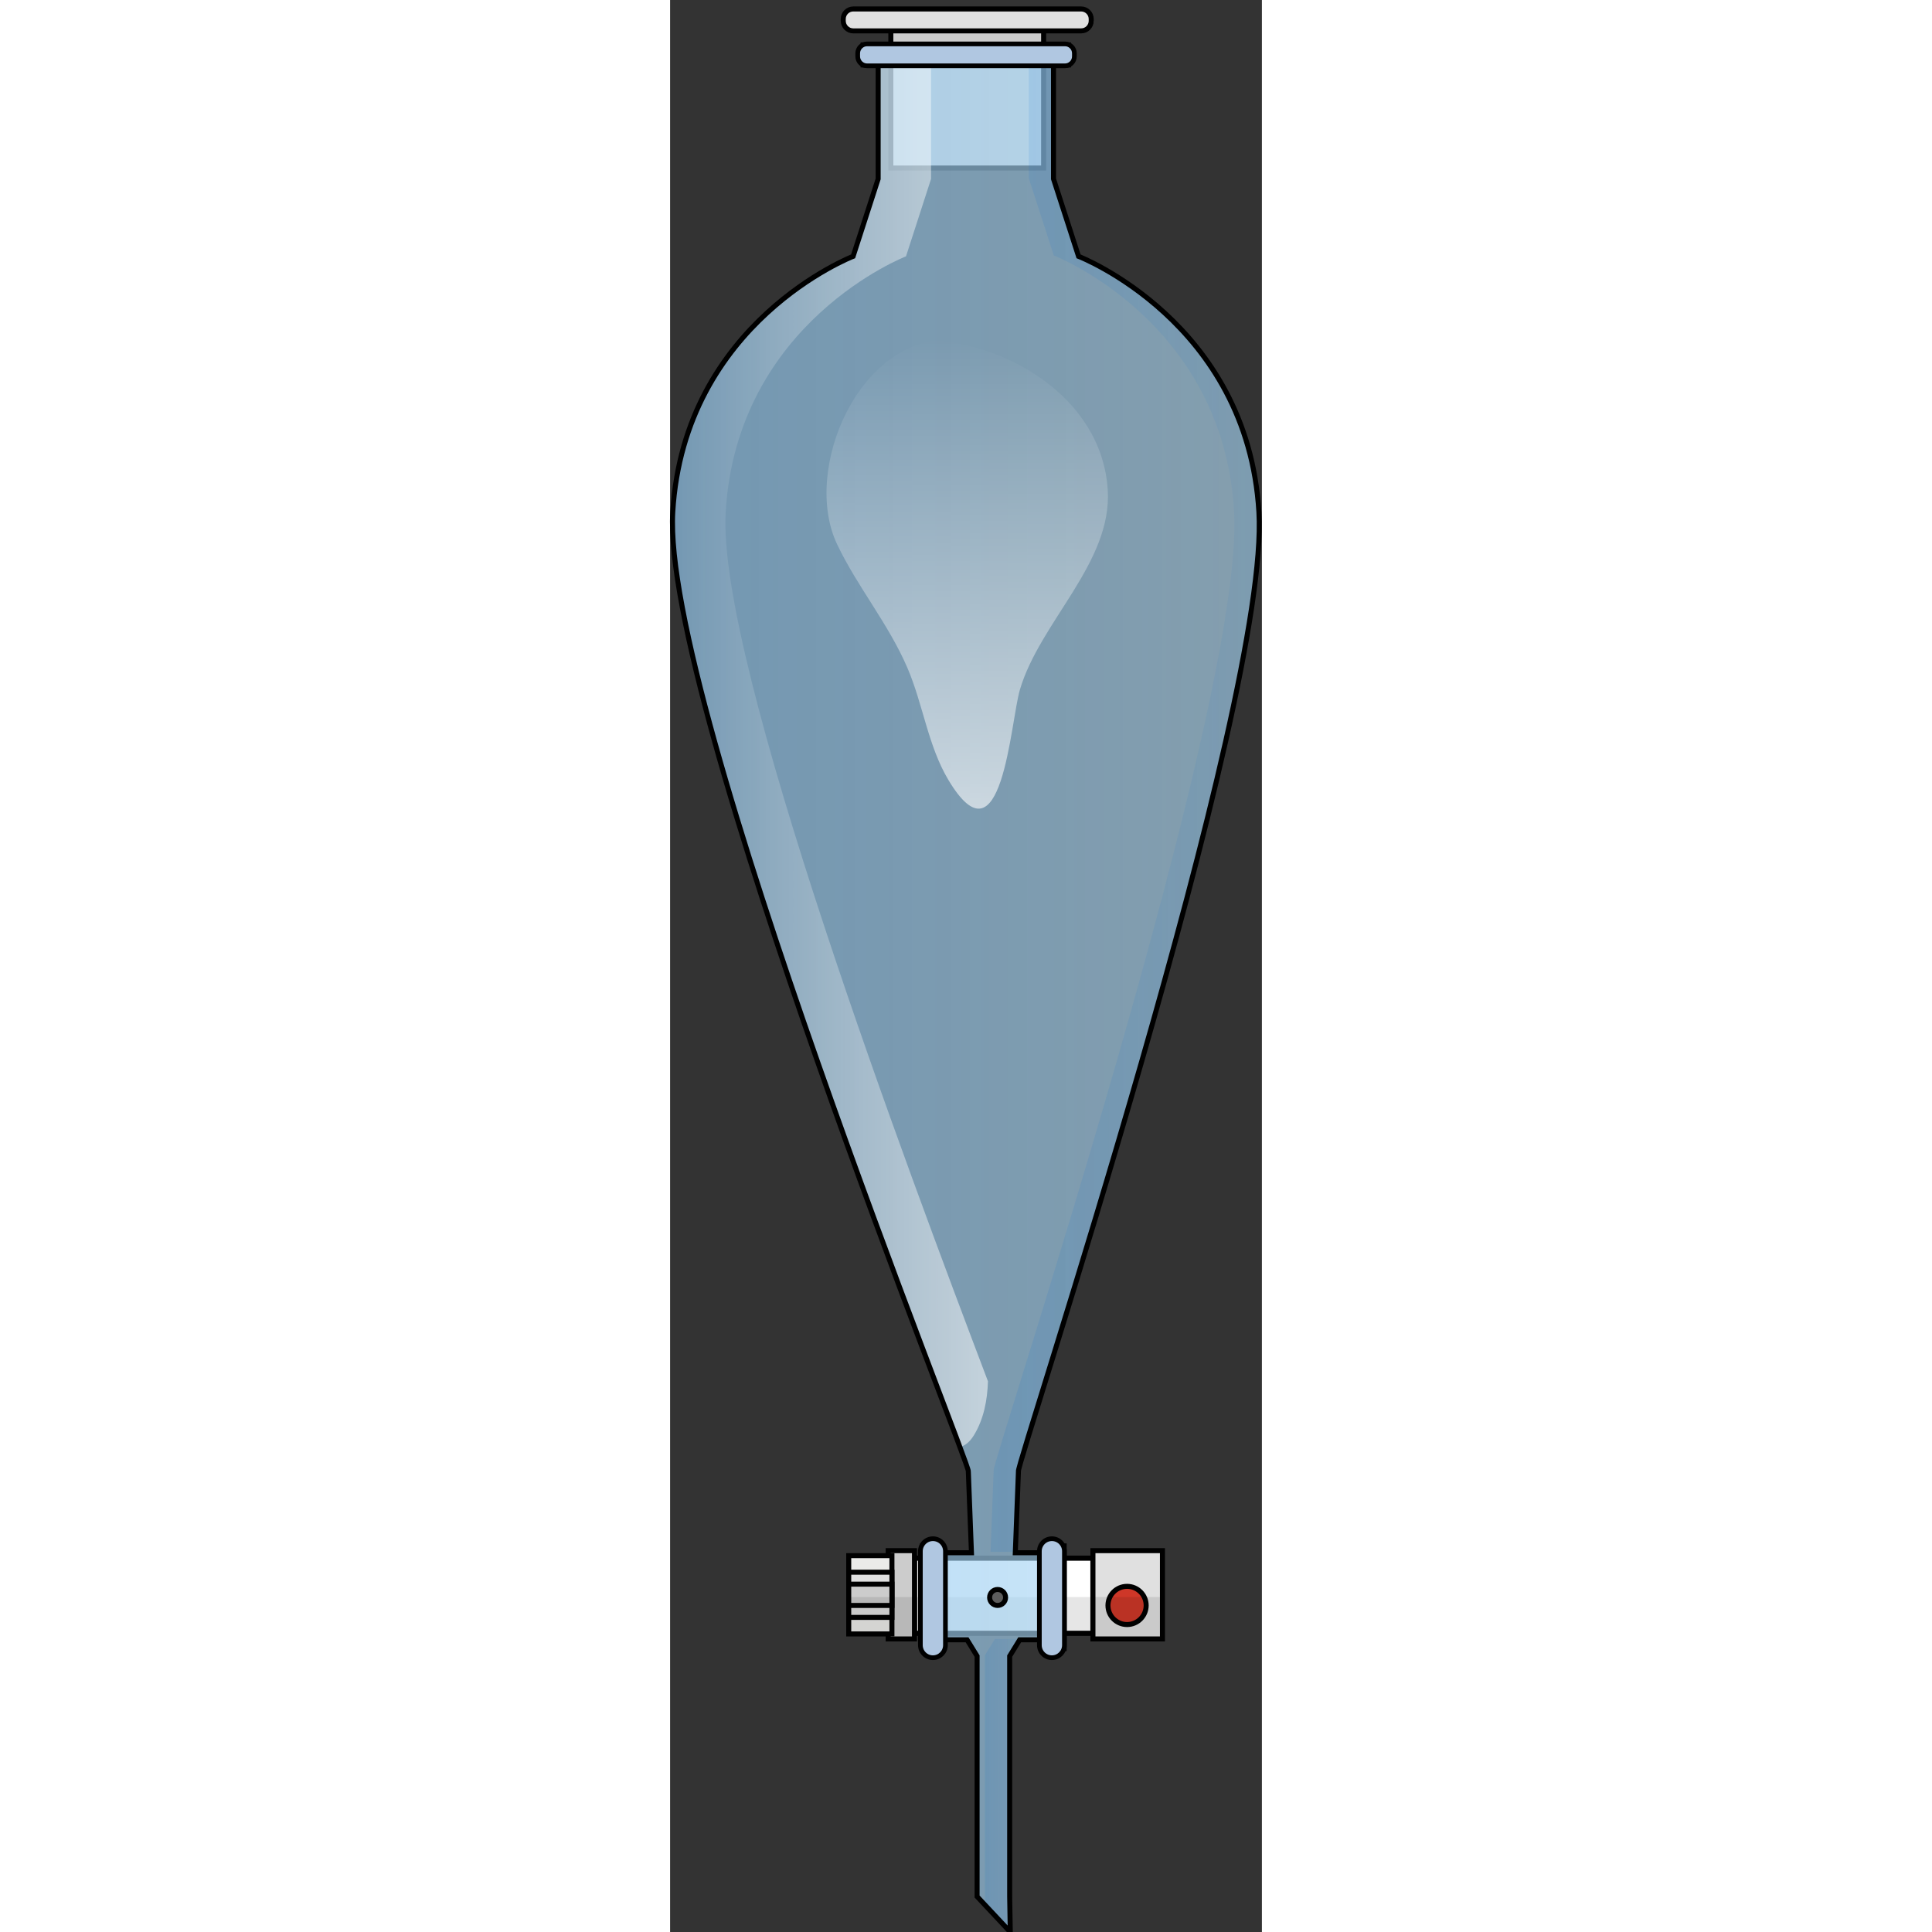 <?xml version="1.0" encoding="utf-8"?>
<!-- Created by: Science Figures, www.sciencefigures.org, Generator: Science Figures Editor -->
<!DOCTYPE svg PUBLIC "-//W3C//DTD SVG 1.1//EN" "http://www.w3.org/Graphics/SVG/1.1/DTD/svg11.dtd">
<svg version="1.1" id="Layer_1" xmlns="http://www.w3.org/2000/svg" xmlns:xlink="http://www.w3.org/1999/xlink" 
	 width="800px" height="800px" viewBox="0 0 118.135 385.665" enable-background="new 0 0 118.135 385.665"
	 xml:space="preserve">
<rect x="0" y="0" width="118.135" height="385.665" fill="#333333" stroke="none"/>
<g>
	<rect x="38.532" y="8.961" opacity="0.6" fill="#CEEEFB" width="41.003" height="3.981"/>
	
		<line fill="none" stroke="#000000" stroke-linecap="round" stroke-linejoin="round" stroke-miterlimit="10" x1="38.532" y1="12.961" x2="79.535" y2="12.961"/>
	<g>
		
			<rect x="48.782" y="311.04" fill="#FFFFFF" stroke="#000000" stroke-width="1.024" stroke-miterlimit="10" width="35.624" height="15"/>
		<rect x="84.406" y="309.54" fill="#E0E0E0" stroke="#000000" stroke-miterlimit="10" width="13.875" height="17.625"/>
		<circle fill="#CE3728" stroke="#000000" stroke-miterlimit="10" cx="91.219" cy="320.478" r="3.813"/>
		<g>
			<rect x="43.532" y="309.54" fill="#CCCCCC" stroke="#000000" stroke-miterlimit="10" width="5.25" height="17.625"/>
			<rect x="35.657" y="310.54" fill="#EBEBE9" stroke="#000000" stroke-miterlimit="10" width="8.625" height="15.625"/>
			<rect x="35.657" y="313.839" fill="#E0E0E0" stroke="#000000" stroke-miterlimit="10" width="8.625" height="9.025"/>
			<rect x="35.657" y="316.228" fill="#CCCCCC" stroke="#000000" stroke-miterlimit="10" width="8.625" height="4.25"/>
		</g>
		<polygon opacity="0.1" points="35.657,318.802 35.657,326.165 43.532,326.165 43.532,327.165 48.782,327.165 48.782,326.04 
			84.406,326.04 84.406,327.165 98.281,327.165 98.281,318.802 		"/>
		<rect x="44.063" y="5.789" fill="#CCCCCC" stroke="#000000" stroke-miterlimit="10" width="30.499" height="27.75"/>
		<path opacity="0.6" fill="#CEEEFB" d="M67.785,378.587v-48l2-3.25h4.875v1.75h4v-20.5h-4v1.375h-5.75l0.625-16.25
			c-0.75-0.5,50.25-153.501,48-191.501s-36-51.041-36-51.041l-5-15.455V12.961h3v-4H38.532v4h3v22.754l-5,15.455
			c0,0-33.75,13.041-36,51.041s59.749,191.001,58.999,191.501l0.625,16.25h-5.749v-1.375h-4v20.5h4v-1.75h4.875l2,3.25v48
			l6.625,7.078L67.785,378.587z"/>
		<linearGradient id="SVGID_1_" gradientUnits="userSpaceOnUse" x1="0.473" y1="197.314" x2="117.607" y2="197.314">
			<stop  offset="0" style="stop-color:#006AD1"/>
			<stop  offset="1" style="stop-color:#006AD1;stop-opacity:0.4"/>
		</linearGradient>
		<path opacity="0.2" fill="url(#SVGID_1_)" d="M67.785,378.587v-48l2-3.25h4.875v1.75h4v-20.5h-4v1.375h-5.75l0.625-16.25
			c-0.75-0.5,50.25-153.501,48-191.501s-36-51.041-36-51.041l-5-15.455V12.961h3v-4H38.532v4h3v22.754l-5,15.455
			c0,0-33.75,13.041-36,51.041s59.749,191.001,58.999,191.501l0.625,16.25h-5.749v-1.375h-4v20.5h4v-1.75h4.875l2,3.25v48
			l6.625,7.078L67.785,378.587z"/>
		<linearGradient id="SVGID_2_" gradientUnits="userSpaceOnUse" x1="0.473" y1="151.035" x2="69.784" y2="151.035">
			<stop  offset="0" style="stop-color:#FFFFFF;stop-opacity:0"/>
			<stop  offset="0.995" style="stop-color:#FFFFFF;stop-opacity:0.6"/>
		</linearGradient>
		<path fill="url(#SVGID_2_)" d="M60.629,286.53c1.992-3.238,2.701-7.031,2.824-10.791c-15.789-41.637-54.14-143.495-52.361-173.528
			c2.25-38,36-51.041,36-51.041l5-15.455V13.218h-10.56v22.497l-5,15.455c0,0-33.75,13.041-36,51.041
			c-2.015,34.032,47.496,160.286,57.319,186.642C58.84,288.604,59.787,287.896,60.629,286.53z"/>
		<g opacity="0.2" enable-background="new    ">
			<linearGradient id="SVGID_3_" gradientUnits="userSpaceOnUse" x1="50.463" y1="309.103" x2="54.463" y2="309.103">
				<stop  offset="0" style="stop-color:#006AD1"/>
				<stop  offset="1" style="stop-color:#006AD1;stop-opacity:0.4"/>
			</linearGradient>
			<rect x="50.463" y="308.415" opacity="0.6" fill="url(#SVGID_3_)" width="4" height="1.375"/>
			<linearGradient id="SVGID_4_" gradientUnits="userSpaceOnUse" x1="63.965" y1="159.29" x2="117.662" y2="159.29">
				<stop  offset="0" style="stop-color:#006AD1"/>
				<stop  offset="1" style="stop-color:#006AD1;stop-opacity:0.4"/>
			</linearGradient>
			<path opacity="0.6" fill="url(#SVGID_4_)" d="M71.59,12.789v22.754l5,15.455c0,0,33.75,13.041,36,51.041
				s-48.75,191.001-48,191.501l-0.625,16.25h5l0.625-16.25c-0.75-0.5,50.25-153.501,48-191.501s-36-51.041-36-51.041l-5-15.455
				V12.789h3v-4h-5v4H71.59z"/>
			<linearGradient id="SVGID_5_" gradientUnits="userSpaceOnUse" x1="62.84" y1="356.329" x2="69.715" y2="356.329">
				<stop  offset="0" style="stop-color:#006AD1"/>
				<stop  offset="1" style="stop-color:#006AD1;stop-opacity:0.4"/>
			</linearGradient>
			<polygon opacity="0.6" fill="url(#SVGID_5_)" points="67.84,330.415 69.715,327.368 69.715,327.165 64.84,327.165 62.84,330.415 
				62.84,378.415 62.869,380.05 67.963,385.493 67.84,378.415 			"/>
			<linearGradient id="SVGID_6_" gradientUnits="userSpaceOnUse" x1="73.715" y1="318.665" x2="78.715" y2="318.665">
				<stop  offset="0" style="stop-color:#006AD1"/>
				<stop  offset="1" style="stop-color:#006AD1;stop-opacity:0.4"/>
			</linearGradient>
			<polygon opacity="0.6" fill="url(#SVGID_6_)" points="74.715,309.79 73.715,309.79 73.715,327.165 74.715,327.165 
				74.715,328.915 78.715,328.915 78.715,308.415 74.715,308.415 			"/>
			<linearGradient id="SVGID_7_" gradientUnits="userSpaceOnUse" x1="50.463" y1="328.04" x2="54.463" y2="328.04">
				<stop  offset="0" style="stop-color:#006AD1"/>
				<stop  offset="1" style="stop-color:#006AD1;stop-opacity:0.4"/>
			</linearGradient>
			<polygon opacity="0.6" fill="url(#SVGID_7_)" points="54.338,327.165 50.463,327.165 50.463,328.915 54.463,328.915 
				54.463,327.368 			"/>
		</g>
		<circle fill="#5D5D5D" cx="65.375" cy="318.884" r="1.594"/>
		<circle fill="#5D5D5D" stroke="#000000" stroke-miterlimit="10" cx="65.375" cy="318.884" r="1.594"/>
		<path fill="none" stroke="#000000" stroke-miterlimit="10" d="M67.785,378.587v-48l2-3.25h4.875v1.75h4v-20.5h-4v1.375h-5.75
			l0.625-16.25c-0.75-0.5,50.25-153.501,48-191.501s-36-51.041-36-51.041l-5-15.455V12.961h3v-4H38.532v4h3v22.754l-5,15.455
			c0,0-33.75,13.041-36,51.041s59.749,191.001,58.999,191.501l0.625,16.25h-5.749v-1.375h-4v20.5h4v-1.75h4.875l2,3.25v48
			l6.625,7.078L67.785,378.587z"/>
		
			<line fill="none" stroke="#000000" stroke-linecap="round" stroke-linejoin="round" stroke-miterlimit="10" x1="74.715" y1="309.103" x2="74.715" y2="328.04"/>
		
			<line fill="none" stroke="#000000" stroke-linecap="round" stroke-linejoin="round" stroke-miterlimit="10" x1="54.407" y1="309.962" x2="54.407" y2="328.04"/>
		<path fill="#B0C7E1" stroke="#000000" stroke-width="0.935" stroke-miterlimit="10" d="M78.715,309.657
			c0-1.381-1.119-2.5-2.5-2.5l0,0c-1.381,0-2.5,1.119-2.5,2.5v18.75c0,1.381,1.119,2.5,2.5,2.5l0,0c1.381,0,2.5-1.119,2.5-2.5
			V309.657z"/>
		<path fill="#B0C7E1" stroke="#000000" stroke-width="0.935" stroke-miterlimit="10" d="M54.963,309.657
			c0-1.381-1.119-2.5-2.5-2.5l0,0c-1.381,0-2.5,1.119-2.5,2.5v18.75c0,1.381,1.119,2.5,2.5,2.5l0,0c1.381,0,2.5-1.119,2.5-2.5
			V309.657z"/>
	</g>
	<linearGradient id="SVGID_8_" gradientUnits="userSpaceOnUse" x1="59.313" y1="67.772" x2="59.313" y2="161.423">
		<stop  offset="0" style="stop-color:#FFFFFF;stop-opacity:0"/>
		<stop  offset="0.995" style="stop-color:#FFFFFF;stop-opacity:0.6"/>
	</linearGradient>
	<path fill="url(#SVGID_8_)" d="M56.699,67.806c-18.898-1.119-30.463,25.882-23.367,40.831c4.022,8.475,10.234,15.84,14.034,24.67
		c3.125,7.263,4.11,15.554,8.165,22.351c10.766,18.048,12.363-11.443,14.301-18c4.004-13.549,18.434-25.345,17.531-39.852
		c-1.164-18.698-20.818-29.934-37.33-30"/>
	<g>
		<path fill="#E0E0E0" d="M84.063,4.164c0,1.1-0.9,2-2,2H36.563c-1.1,0-2-0.9-2-2V3.789c0-1.1,0.9-2,2-2h45.499c1.1,0,2,0.9,2,2
			V4.164z"/>
		<path fill="none" stroke="#000000" stroke-miterlimit="10" d="M84.063,4.164c0,1.1-0.9,2-2,2H36.563c-1.1,0-2-0.9-2-2V3.789
			c0-1.1,0.9-2,2-2h45.499c1.1,0,2,0.9,2,2V4.164z"/>
	</g>
	<g>
		<path fill="#B0C7E1" d="M80.701,11.27c0,1.028-0.842,1.869-1.869,1.869H39.321c-1.027,0-1.869-0.841-1.869-1.869v-0.637
			c0-1.028,0.842-1.869,1.869-1.869h39.511c1.027,0,1.869,0.841,1.869,1.869V11.27z"/>
		<path fill="none" stroke="#000000" stroke-width="0.935" stroke-miterlimit="10" d="M80.701,11.27
			c0,1.028-0.842,1.869-1.869,1.869H39.321c-1.027,0-1.869-0.841-1.869-1.869v-0.637c0-1.028,0.842-1.869,1.869-1.869h39.511
			c1.027,0,1.869,0.841,1.869,1.869V11.27z"/>
	</g>
</g>
</svg>